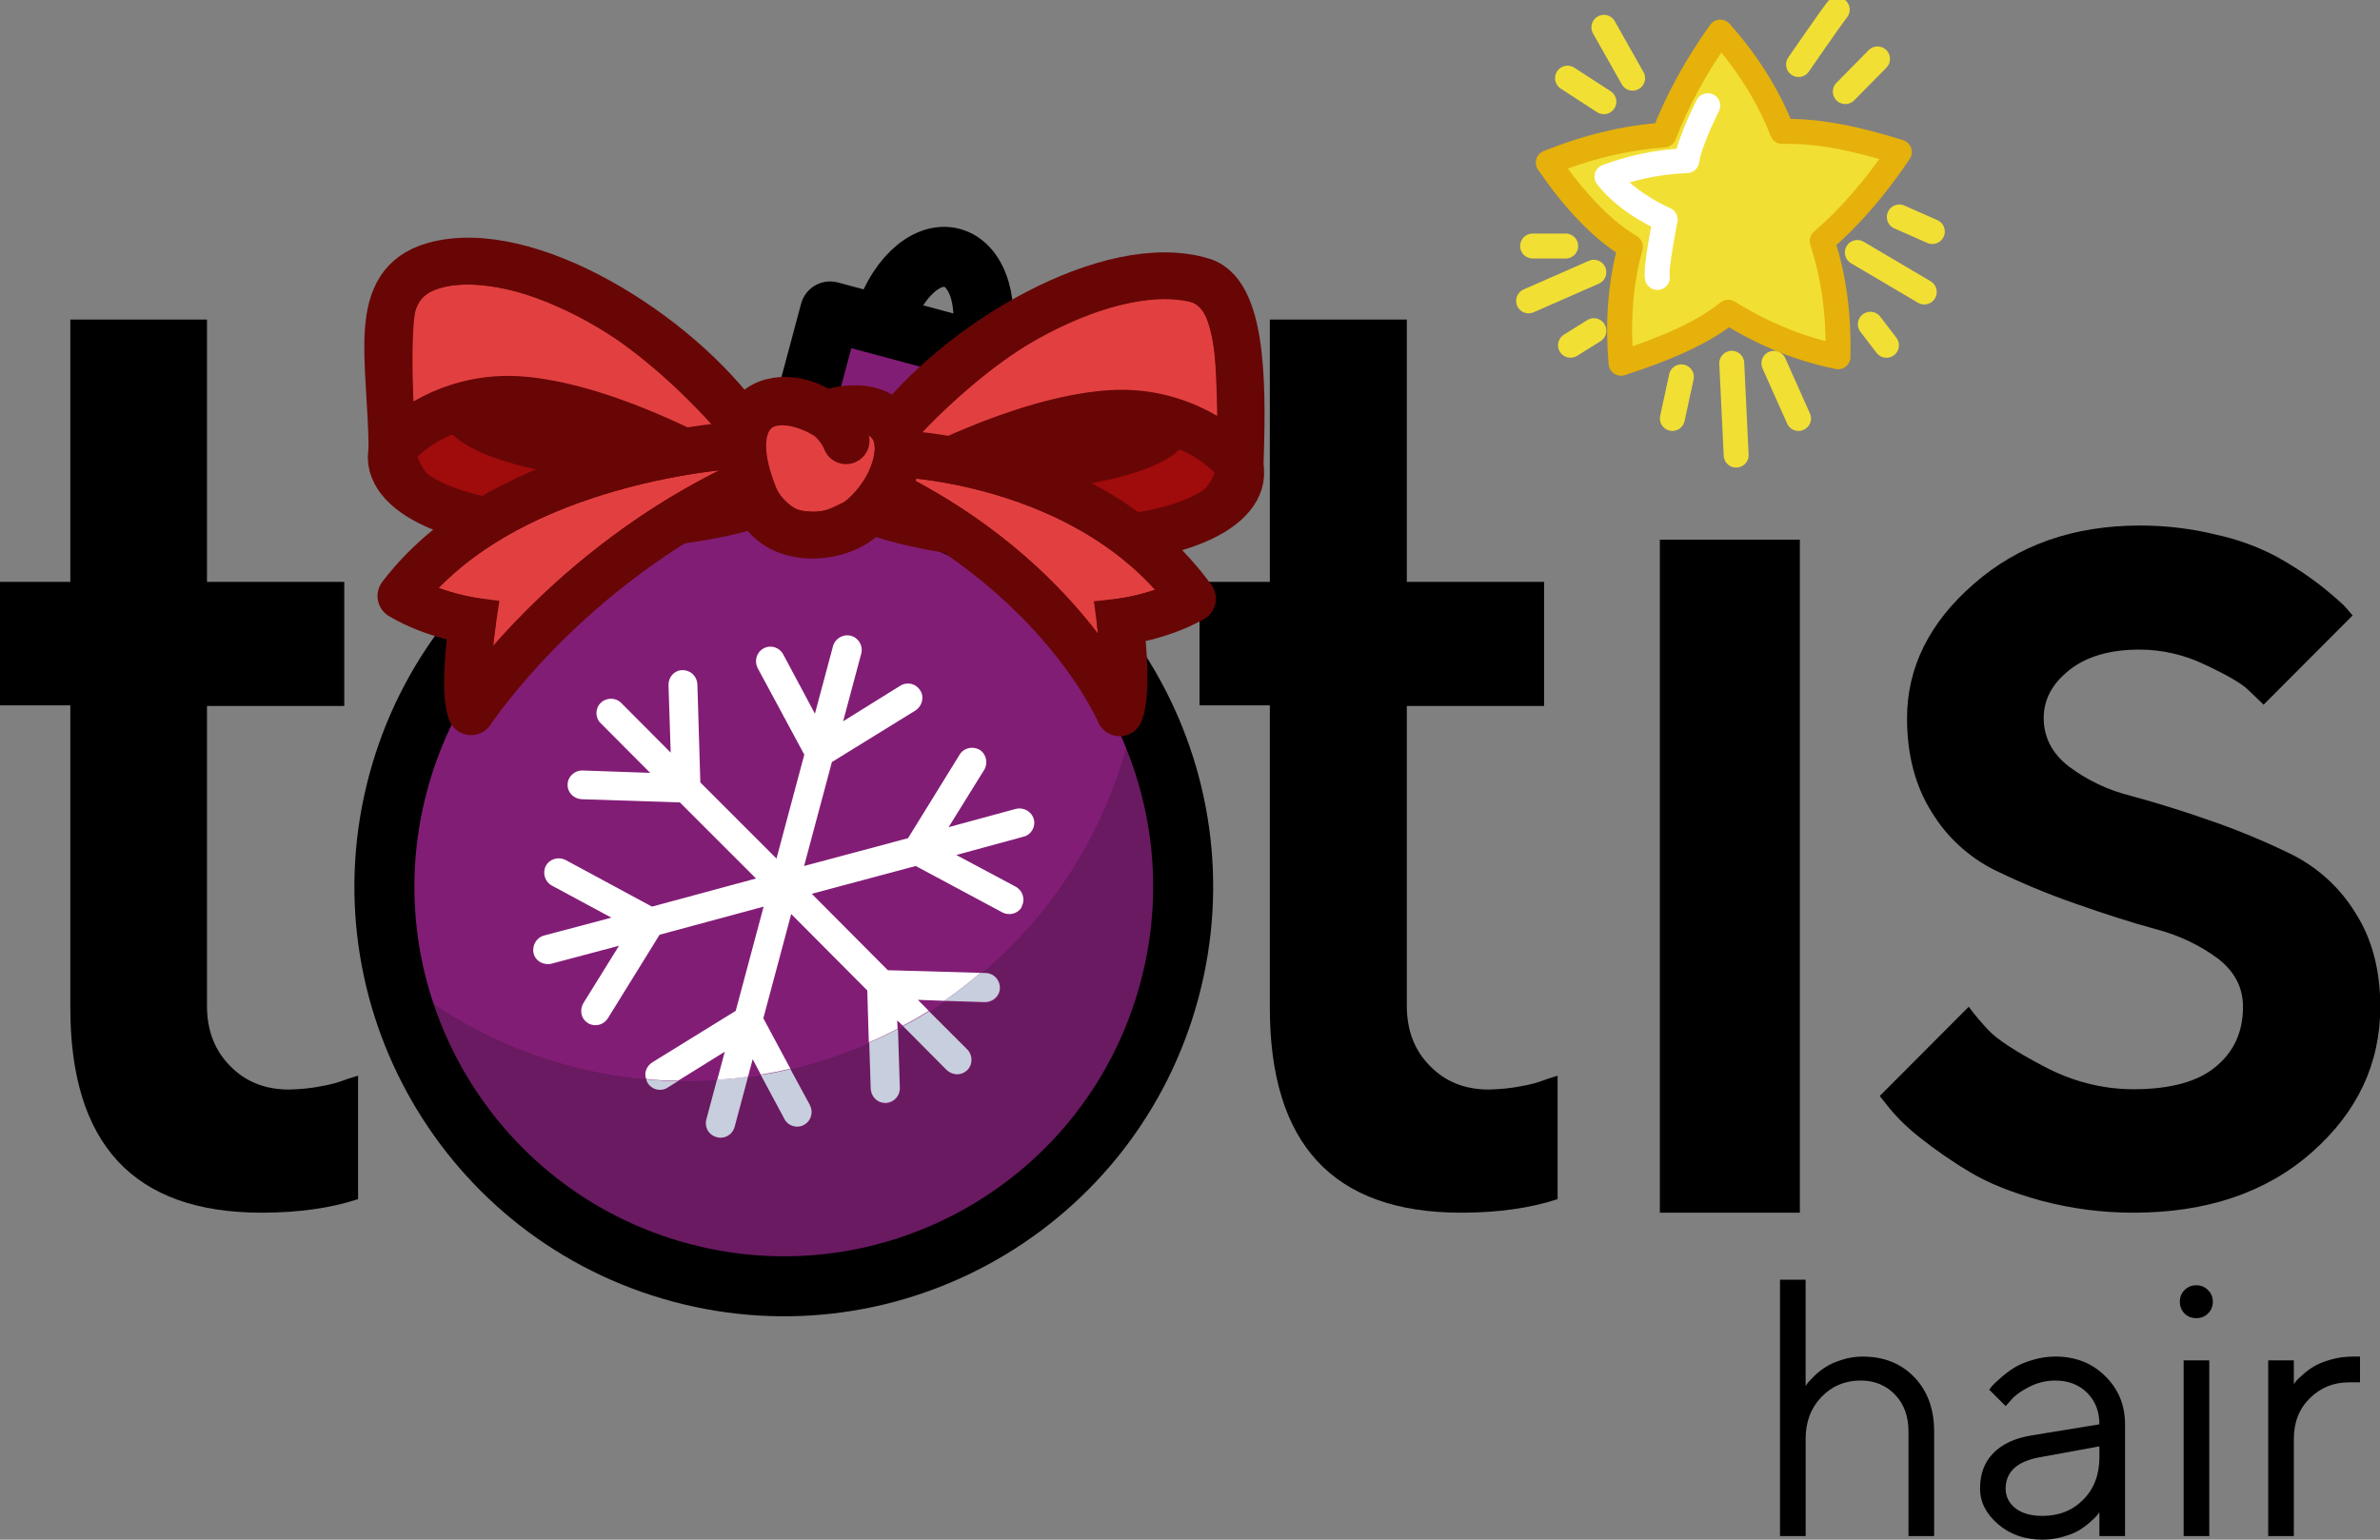 <svg width="119" height="77" viewBox="0 0 119 77" fill="none" xmlns="http://www.w3.org/2000/svg">
<rect x="0" y="0" width="119" height="77" fill="#808080" stroke="none"/>
<g clip-path="url(#clip0_13101_29689)">
<path d="M89.993 26.99H82.992V60.648H89.993V26.99Z" fill="black"/>
<path d="M117.632 30.778L113.179 35.243C112.995 35.058 112.734 34.812 112.396 34.489C112.058 34.165 111.336 33.749 110.246 33.241C109.233 32.749 108.112 32.487 106.976 32.487C105.502 32.487 104.335 32.826 103.475 33.503C102.615 34.181 102.185 34.981 102.185 35.905C102.185 36.86 102.599 37.676 103.429 38.322C104.35 39.015 105.409 39.523 106.546 39.801C107.789 40.139 109.141 40.555 110.584 41.063C111.966 41.541 113.317 42.11 114.638 42.757C115.927 43.419 117.002 44.404 117.77 45.651C118.599 46.945 119.014 48.515 119.014 50.348C119.014 53.181 117.878 55.614 115.59 57.63C113.302 59.648 110.323 60.648 106.668 60.648C105.118 60.648 103.567 60.448 102.062 60.048C100.603 59.648 99.406 59.17 98.469 58.6C97.609 58.092 96.795 57.523 96.012 56.907C95.459 56.476 94.937 55.983 94.492 55.444L93.985 54.813L98.438 50.348C98.745 50.763 99.068 51.148 99.421 51.518C99.851 51.98 100.788 52.596 102.231 53.35C103.597 54.074 105.118 54.474 106.668 54.474C108.496 54.474 109.878 54.105 110.784 53.35C111.705 52.596 112.15 51.595 112.15 50.348C112.15 49.393 111.736 48.592 110.906 47.946C109.97 47.253 108.91 46.76 107.789 46.468C106.546 46.129 105.21 45.698 103.766 45.19C102.384 44.712 101.033 44.143 99.728 43.511C98.438 42.865 97.348 41.864 96.596 40.632C95.766 39.323 95.352 37.753 95.352 35.92C95.352 33.395 96.457 31.147 98.684 29.207C100.91 27.252 103.674 26.282 107.006 26.282C108.296 26.282 109.586 26.436 110.83 26.744C111.889 26.975 112.903 27.344 113.855 27.852C114.576 28.253 115.267 28.699 115.912 29.192C116.357 29.531 116.787 29.9 117.202 30.285L117.632 30.778Z" fill="black"/>
<path d="M90.281 64V69.311C90.305 69.275 90.34 69.225 90.389 69.159C90.443 69.093 90.556 68.975 90.729 68.801C90.908 68.629 91.1 68.479 91.302 68.354C91.506 68.223 91.772 68.106 92.1 68.005C92.428 67.898 92.772 67.844 93.131 67.844C94.195 67.844 95.054 68.187 95.713 68.872C96.376 69.558 96.707 70.466 96.707 71.599V76.821H95.425V71.6C95.425 70.831 95.201 70.215 94.753 69.749C94.305 69.278 93.732 69.042 93.033 69.042C92.25 69.042 91.595 69.317 91.07 69.865C90.545 70.412 90.282 71.113 90.282 71.966V76.821H89V64H90.281ZM101.573 71.787L104.97 71.232C104.97 70.582 104.763 70.056 104.352 69.65C103.94 69.245 103.411 69.042 102.766 69.042C102.3 69.042 101.86 69.15 101.449 69.364C101.042 69.572 100.747 69.787 100.562 70.007L100.284 70.32L99.459 69.497C99.494 69.45 99.543 69.389 99.602 69.318C99.668 69.24 99.806 69.109 100.015 68.925C100.23 68.734 100.454 68.564 100.687 68.415C100.921 68.265 101.225 68.135 101.601 68.021C101.983 67.902 102.372 67.842 102.766 67.842C103.77 67.842 104.6 68.167 105.257 68.817C105.92 69.467 106.252 70.271 106.252 71.231V76.821H104.97V75.632C104.945 75.668 104.908 75.718 104.854 75.784C104.806 75.844 104.693 75.954 104.514 76.115C104.341 76.27 104.152 76.41 103.949 76.535C103.746 76.655 103.477 76.762 103.142 76.857C102.814 76.953 102.473 77 102.121 77C101.242 77 100.501 76.74 99.898 76.222C99.3 75.704 99.002 75.11 99.002 74.443C99.002 73.71 99.223 73.12 99.665 72.673C100.106 72.219 100.743 71.924 101.573 71.787ZM102.119 75.811C102.949 75.811 103.631 75.541 104.163 74.998C104.7 74.456 104.97 73.753 104.97 72.888V72.334L101.94 72.888C100.84 73.097 100.288 73.615 100.281 74.443C100.281 74.837 100.443 75.165 100.766 75.426C101.095 75.682 101.546 75.811 102.119 75.811ZM109.182 76.821V68.032H110.464V76.821H109.182ZM109.226 65.69C109.071 65.528 108.993 65.332 108.993 65.1C108.993 64.867 109.07 64.673 109.226 64.518C109.388 64.357 109.585 64.277 109.817 64.277C110.051 64.277 110.245 64.358 110.4 64.518C110.562 64.673 110.642 64.867 110.642 65.1C110.642 65.333 110.561 65.529 110.4 65.69C110.245 65.844 110.051 65.922 109.817 65.922C109.585 65.922 109.388 65.846 109.226 65.69ZM118 67.845V69.132H117.444C116.685 69.132 116.036 69.395 115.499 69.918C114.962 70.444 114.692 71.125 114.692 71.966V76.821H113.41V68.032H114.692V69.221C114.716 69.185 114.752 69.138 114.8 69.078C114.847 69.012 114.962 68.902 115.14 68.747C115.32 68.585 115.51 68.445 115.714 68.327C115.923 68.202 116.198 68.091 116.538 67.996C116.885 67.895 117.25 67.844 117.632 67.844H118V67.845Z" fill="black"/>
<path d="M17.397 53.95C16.967 54.12 16.537 54.243 16.076 54.32C15.539 54.428 15.002 54.474 14.449 54.489C13.267 54.489 12.284 54.105 11.516 53.319C10.733 52.534 10.349 51.533 10.349 50.301V35.305H17.213V29.099H10.349V15.981H3.516V29.099H0V35.274H3.516V50.348C3.501 57.215 6.679 60.648 13.082 60.648C14.94 60.648 16.537 60.417 17.904 59.971V53.797L17.397 53.95Z" fill="black"/>
<path d="M77.388 53.95C76.959 54.12 76.529 54.243 76.068 54.32C75.531 54.428 74.993 54.474 74.44 54.489C73.258 54.489 72.275 54.105 71.507 53.319C70.724 52.534 70.341 51.533 70.341 50.301V35.305H77.204V29.099H70.341V15.981H63.492V29.099H59.976V35.274H63.492V50.348C63.477 57.215 66.655 60.648 73.058 60.648C74.916 60.648 76.513 60.417 77.88 59.971V53.797L77.388 53.95Z" fill="black"/>
<path d="M91.902 17.838C90.041 17.472 88.212 16.726 86.411 15.617C85.12 16.663 83.216 17.466 81.052 18.167C80.886 16.173 81.001 14.225 81.52 12.343C80.042 11.458 78.687 9.978 77.414 8.133C79.335 7.362 81.263 6.885 83.195 6.755C83.861 5.024 84.8 3.306 86.013 1.605C87.388 3.143 88.42 4.801 89.117 6.577C90.84 6.517 92.832 6.93 94.968 7.604C93.773 9.38 92.487 10.872 91.106 12.056C91.712 13.872 91.944 15.811 91.902 17.844V17.838Z" fill="#F2DF33"/>
<path d="M91.902 17.838C90.041 17.472 88.212 16.726 86.411 15.617C85.12 16.663 83.216 17.466 81.052 18.167C80.886 16.173 81.001 14.225 81.52 12.343C80.042 11.458 78.687 9.978 77.414 8.133C79.335 7.362 81.263 6.885 83.195 6.755C83.861 5.024 84.8 3.306 86.013 1.605C87.388 3.143 88.42 4.801 89.117 6.577C90.84 6.517 92.832 6.93 94.968 7.604C93.773 9.38 92.487 10.872 91.106 12.056C91.712 13.872 91.944 15.811 91.902 17.844V17.838Z" stroke="#E5B10A" stroke-width="1.247" stroke-linecap="round" stroke-linejoin="round"/>
<path d="M82.869 13.877C82.761 13.494 83.258 10.978 83.258 10.978C83.258 10.978 81.394 10.192 80.35 8.833C81.454 8.447 82.646 8.105 84.342 8.033C84.477 7.066 85.389 5.284 85.389 5.284" stroke="white" stroke-width="1.247" stroke-linecap="round" stroke-linejoin="round"/>
<path d="M89.928 3.227C89.928 3.227 91.54 0.886 91.862 0.484" stroke="#F2DF33" stroke-width="1.247" stroke-linecap="round" stroke-linejoin="round"/>
<path d="M92.266 4.58L93.877 2.946" stroke="#F2DF33" stroke-width="1.247" stroke-linecap="round" stroke-linejoin="round"/>
<path d="M94.966 10.851L96.617 11.579" stroke="#F2DF33" stroke-width="1.247" stroke-linecap="round" stroke-linejoin="round"/>
<path d="M92.867 12.627L96.213 14.602" stroke="#F2DF33" stroke-width="1.247" stroke-linecap="round" stroke-linejoin="round"/>
<path d="M93.517 16.216L94.323 17.267" stroke="#F2DF33" stroke-width="1.247" stroke-linecap="round" stroke-linejoin="round"/>
<path d="M84.069 18.846L83.619 20.927" stroke="#F2DF33" stroke-width="1.247" stroke-linecap="round" stroke-linejoin="round"/>
<path d="M79.692 16.538L78.525 17.266" stroke="#F2DF33" stroke-width="1.247" stroke-linecap="round" stroke-linejoin="round"/>
<path d="M79.692 13.615L76.431 15.047" stroke="#F2DF33" stroke-width="1.247" stroke-linecap="round" stroke-linejoin="round"/>
<path d="M78.284 12.304H76.631" stroke="#F2DF33" stroke-width="1.247" stroke-linecap="round" stroke-linejoin="round"/>
<path d="M80.194 5.087L78.377 3.909" stroke="#F2DF33" stroke-width="1.247" stroke-linecap="round" stroke-linejoin="round"/>
<path d="M81.631 3.91L80.195 1.366" stroke="#F2DF33" stroke-width="1.247" stroke-linecap="round" stroke-linejoin="round"/>
<path d="M86.588 18.167L86.808 22.761" stroke="#F2DF33" stroke-width="1.247" stroke-linecap="round" stroke-linejoin="round"/>
<path d="M88.695 18.17L89.926 20.928" stroke="#F2DF33" stroke-width="1.247" stroke-linecap="round" stroke-linejoin="round"/>
<path d="M45.449 20.949C46.784 21.307 48.348 19.795 48.943 17.571C49.538 15.348 48.938 13.255 47.604 12.897C46.269 12.539 44.705 14.051 44.11 16.275C43.515 18.498 44.115 20.591 45.449 20.949Z" stroke="black" stroke-width="3" stroke-linecap="round" stroke-linejoin="round"/>
<path d="M51.094 18.149L41.504 15.575L38.936 25.174L48.526 27.747L51.094 18.149Z" fill="#137BDA"/>
<path d="M47.657 17.227L41.504 15.575L39.503 23.056L45.656 24.707L47.657 17.227Z" fill="#821D76"/>
<path d="M51.094 18.149L41.504 15.575L38.936 25.174L48.526 27.747L51.094 18.149Z" stroke="black" stroke-width="3" stroke-linecap="round" stroke-linejoin="round"/>
<path d="M57.992 49.387C55.211 59.781 44.539 65.947 34.155 63.16C23.771 60.373 17.607 49.688 20.387 39.294C23.168 28.9 33.84 22.735 44.224 25.521C54.608 28.308 60.772 38.993 57.992 49.387Z" fill="#821D76" stroke="black"/>
<path d="M58.477 49.502C55.624 60.167 44.684 66.488 34.043 63.632C26.645 61.646 21.353 55.751 19.747 48.767C22.208 50.812 25.129 52.401 28.416 53.283C29.721 53.633 31.01 53.867 32.316 53.976C32.33 54.044 32.348 54.097 32.381 54.154C32.48 54.325 32.629 54.43 32.809 54.478C32.989 54.526 33.204 54.504 33.379 54.39L33.901 54.063C34.556 54.078 35.22 54.063 35.862 54.01L35.331 55.992C35.227 56.383 35.457 56.783 35.848 56.888C36.238 56.992 36.633 56.776 36.742 56.371L37.409 53.877C37.628 53.84 37.843 53.817 38.048 53.775L39.228 55.976C39.323 56.162 39.498 56.29 39.678 56.338C39.858 56.386 40.039 56.37 40.211 56.272C40.564 56.093 40.685 55.642 40.506 55.288L39.526 53.48C40.88 53.167 42.192 52.714 43.463 52.17L43.538 54.476C43.548 54.801 43.777 55.087 44.077 55.168C44.137 55.184 44.212 55.204 44.295 55.194C44.683 55.186 44.998 54.852 44.993 54.448L44.899 51.493C44.899 51.493 45.07 51.394 45.166 51.339L47.345 53.534C47.434 53.622 47.561 53.688 47.681 53.721C47.921 53.785 48.194 53.729 48.374 53.536C48.657 53.258 48.654 52.79 48.376 52.506L46.459 50.591C46.726 50.437 46.981 50.264 47.236 50.092L49.278 50.156C49.677 50.167 50.018 49.856 50.028 49.456C50.039 49.056 49.724 48.73 49.329 48.705L49.057 48.697C52.505 45.79 55.118 41.855 56.372 37.168C56.565 36.447 56.72 35.748 56.833 35.022C59.106 39.335 59.842 44.459 58.484 49.536L58.477 49.502Z" fill="#691A60"/>
<path d="M34.026 63.643C44.677 66.501 55.623 60.177 58.475 49.517C61.327 38.856 55.004 27.897 44.353 25.038C33.702 22.18 22.756 28.504 19.904 39.165C17.052 49.825 23.375 60.784 34.026 63.643Z" stroke="black" stroke-width="3" stroke-linecap="round" stroke-linejoin="round"/>
<path d="M33.904 54.064L33.382 54.391C33.207 54.505 32.992 54.528 32.812 54.48C32.646 54.435 32.482 54.327 32.383 54.155C32.351 54.098 32.318 54.041 32.319 53.977C32.853 54.024 33.387 54.071 33.919 54.068L33.904 54.064Z" fill="#C7CEDD"/>
<path d="M37.398 53.858L36.731 56.352C36.626 56.743 36.242 56.978 35.836 56.869C35.431 56.76 35.211 56.379 35.32 55.974L35.85 53.991C36.371 53.969 36.885 53.914 37.387 53.839L37.398 53.858Z" fill="#C7CEDD"/>
<path d="M40.202 56.252C40.03 56.351 39.849 56.367 39.669 56.319C39.489 56.27 39.314 56.143 39.219 55.957L38.039 53.756C38.541 53.682 39.032 53.588 39.517 53.46L40.497 55.269C40.675 55.623 40.559 56.059 40.202 56.252Z" fill="#C7CEDD"/>
<path d="M44.293 55.16C44.293 55.16 44.15 55.154 44.075 55.133C43.775 55.053 43.557 54.785 43.536 54.441L43.462 52.135C43.952 51.928 44.43 51.703 44.898 51.458L44.992 54.413C44.996 54.817 44.686 55.136 44.293 55.16Z" fill="#C7CEDD"/>
<path d="M48.363 53.515C48.167 53.704 47.91 53.764 47.67 53.699C47.55 53.667 47.438 53.605 47.334 53.512L45.155 51.318C45.603 51.084 46.041 50.831 46.448 50.57L48.365 52.485C48.643 52.769 48.646 53.237 48.363 53.515Z" fill="#C7CEDD"/>
<path d="M49.257 50.116L47.215 50.051C47.844 49.624 48.451 49.16 49.021 48.652L49.292 48.661C49.692 48.671 50.003 49.012 49.992 49.412C49.982 49.812 49.641 50.123 49.242 50.112L49.257 50.116Z" fill="#C7CEDD"/>
<path d="M51.096 45.345C50.936 45.641 50.595 45.774 50.28 45.69C50.22 45.674 50.175 45.662 50.119 45.631L45.786 43.309L40.588 44.7L44.391 48.521L49.02 48.653C48.45 49.16 47.828 49.621 47.215 50.052L45.893 50.003L46.437 50.552C46.011 50.824 45.573 51.077 45.144 51.299L44.862 51.031L44.877 51.453C44.41 51.698 43.931 51.924 43.441 52.131L43.364 49.534L39.561 45.712L38.167 50.925L39.519 53.445C39.019 53.569 38.528 53.662 38.04 53.741L37.635 52.972L37.402 53.843C36.899 53.917 36.386 53.973 35.865 53.994L36.239 52.597L33.905 54.048C33.373 54.05 32.85 54.022 32.305 53.956C32.193 53.653 32.33 53.319 32.605 53.135L36.786 50.554L38.181 45.342L32.979 46.747L30.399 50.917C30.229 51.194 29.903 51.332 29.587 51.247C29.527 51.231 29.453 51.211 29.401 51.165C29.053 50.959 28.963 50.516 29.168 50.169L30.95 47.298L27.573 48.195C27.452 48.227 27.309 48.221 27.189 48.188C26.949 48.124 26.741 47.939 26.681 47.682C26.59 47.303 26.811 46.896 27.194 46.789L30.57 45.892L27.59 44.287C27.239 44.096 27.114 43.66 27.29 43.305C27.48 42.953 27.916 42.829 28.271 43.004L32.599 45.341L37.801 43.935L33.994 40.129L29.082 39.97C29.082 39.97 28.974 39.957 28.913 39.941C28.598 39.856 28.369 39.569 28.379 39.234C28.389 38.834 28.73 38.523 29.129 38.533L32.508 38.651L30.035 36.168C29.753 35.9 29.75 35.432 30.034 35.154C30.317 34.875 30.785 34.872 31.062 35.156L33.535 37.639L33.425 34.26C33.421 33.856 33.72 33.518 34.123 33.514C34.527 33.509 34.846 33.82 34.869 34.213L35.017 39.131L38.824 42.938L40.215 37.74L37.883 33.411C37.704 33.058 37.82 32.622 38.178 32.428C38.535 32.234 38.967 32.366 39.16 32.724L40.746 35.693L41.651 32.313C41.751 31.938 42.155 31.692 42.545 31.797C42.935 31.901 43.166 32.301 43.061 32.692L42.157 36.072L45.013 34.294C45.36 34.081 45.799 34.183 46.012 34.53C46.228 34.862 46.108 35.313 45.776 35.53L41.595 38.111L40.205 43.309L45.402 41.918L47.986 37.733C48.187 37.4 48.649 37.298 48.981 37.5C49.313 37.702 49.414 38.164 49.213 38.496L47.431 41.367L50.797 40.451C51.175 40.359 51.582 40.581 51.689 40.964C51.796 41.347 51.559 41.75 51.181 41.842L47.815 42.758L50.785 44.344C51.136 44.535 51.275 44.975 51.085 45.326L51.096 45.345Z" fill="white"/>
<path d="M22.192 21.245C22.491 21.115 22.753 21.029 22.949 20.973L36.849 24.827C36.667 24.861 36.441 24.902 36.179 24.948C35.444 25.077 34.425 25.244 33.285 25.4C30.988 25.713 28.266 25.968 26.397 25.78L26.396 25.78C24.44 25.583 23.006 25.365 21.984 24.87C21.095 24.441 20.504 23.795 20.2 22.652C20.845 21.945 21.586 21.509 22.192 21.245ZM23.309 20.888L23.309 20.888L23.309 20.888Z" fill="#A00B0B" stroke="#680606" stroke-width="1.17"/>
<path d="M36.291 21.151C36.325 21.191 36.356 21.226 36.382 21.257C36.429 22.065 36.487 22.689 36.545 23.165C35.667 22.66 34.475 22.037 33.135 21.444C31.067 20.529 28.594 19.661 26.342 19.431L26.341 19.43C24.029 19.197 22.238 19.862 21.03 20.56C20.677 20.763 20.373 20.97 20.122 21.156C20.098 20.652 20.073 20.018 20.058 19.348C20.021 17.811 20.037 16.176 20.199 15.402C20.331 14.774 20.779 14.184 21.74 13.87C22.728 13.548 24.266 13.523 26.491 14.14C29.131 14.899 31.626 16.692 33.486 18.334C34.41 19.15 35.166 19.918 35.689 20.481C35.95 20.762 36.154 20.992 36.291 21.151Z" fill="#E24040" stroke="#680606" stroke-width="1.17"/>
<path d="M37.167 21.324C33.889 16.658 26.317 11.965 21.691 13.282C18.437 14.209 19.569 17.937 19.602 22.495C19.602 22.495 22.074 19.083 27.623 20.346C33.166 21.61 37.587 24.558 37.587 24.558" stroke="#680606" stroke-width="2.341" stroke-linecap="round" stroke-linejoin="round"/>
<path d="M19.602 22.502C19.129 24.609 22.825 26.449 28.605 26.401C34.392 26.348 37.473 25.31 37.473 25.31" stroke="#680606" stroke-width="2.341" stroke-linecap="round" stroke-linejoin="round"/>
<path d="M23.214 20.316C22.938 21.776 29.745 23.355 34.265 22.733" stroke="#680606" stroke-width="2.341" stroke-linecap="round" stroke-linejoin="round"/>
<path d="M36.602 23.717C36.616 23.76 36.63 23.801 36.645 23.841C32.275 25.945 28.931 28.73 26.659 31.018C25.477 32.208 24.583 33.266 23.982 34.029C23.976 34.038 23.969 34.047 23.962 34.055C23.965 33.698 23.984 33.318 24.012 32.951C24.049 32.465 24.099 32.011 24.141 31.678C24.161 31.512 24.18 31.377 24.193 31.284C24.199 31.237 24.204 31.201 24.208 31.177L24.212 31.149L24.213 31.143L24.213 31.142L24.213 31.141L24.213 31.141L24.213 31.141L24.303 30.552L23.713 30.473L23.713 30.473L23.713 30.473L23.713 30.473L23.713 30.473L23.711 30.473L23.698 30.471C23.686 30.469 23.667 30.466 23.642 30.462C23.591 30.454 23.515 30.441 23.418 30.422C23.223 30.385 22.945 30.325 22.616 30.235C22.124 30.101 21.532 29.904 20.945 29.623C23.502 26.621 27.343 24.922 30.683 23.973C32.44 23.473 34.036 23.187 35.192 23.027C35.691 22.957 36.108 22.911 36.419 22.882C36.45 23.199 36.525 23.488 36.602 23.717Z" fill="#E24040" stroke="#680606" stroke-width="1.17"/>
<path d="M37.016 22.247C37.016 22.247 25.356 22.828 20.046 29.806C21.704 30.793 23.635 31.053 23.635 31.053C23.635 31.053 23.111 34.482 23.555 35.595C23.555 35.595 28.32 28.313 37.411 24.127C37.411 24.127 36.864 23.17 37.016 22.247Z" stroke="#680606" stroke-width="2.341" stroke-linecap="round" stroke-linejoin="round"/>
<path d="M45.38 25.389C45.118 25.337 44.892 25.29 44.711 25.252L47.401 23.842C47.411 23.844 47.421 23.846 47.43 23.848C47.551 23.871 47.697 23.89 47.859 23.905C48.185 23.937 48.61 23.959 49.1 23.967C50.08 23.984 51.345 23.947 52.639 23.817C53.928 23.686 55.269 23.461 56.39 23.091C57.298 22.792 58.17 22.363 58.698 21.722C58.893 21.782 59.154 21.875 59.45 22.012C60.05 22.289 60.781 22.742 61.409 23.462C61.078 24.597 60.473 25.229 59.574 25.639C58.54 26.109 57.101 26.295 55.137 26.446L55.137 26.446C53.265 26.591 50.551 26.274 48.262 25.908C47.127 25.726 46.112 25.535 45.38 25.389Z" fill="#A00B0B" stroke="#680606" stroke-width="1.17"/>
<path d="M48.505 21.962C47.153 22.524 45.949 23.119 45.062 23.602C45.13 23.125 45.204 22.496 45.27 21.68C45.294 21.653 45.321 21.623 45.351 21.59C45.492 21.435 45.7 21.21 45.968 20.934C46.504 20.384 47.276 19.634 48.219 18.84C50.116 17.242 52.653 15.507 55.311 14.81C57.597 14.233 58.95 14.219 59.769 14.556C60.513 14.862 60.944 15.518 61.191 16.77L61.191 16.771C61.349 17.566 61.416 19.084 61.439 20.476C61.448 21.002 61.45 21.5 61.449 21.92C61.217 21.743 60.943 21.55 60.629 21.359C59.437 20.633 57.661 19.925 55.345 20.107C53.088 20.284 50.594 21.094 48.505 21.962Z" fill="#E24040" stroke="#680606" stroke-width="1.17"/>
<path d="M44.469 21.74C47.857 17.15 55.531 12.636 60.13 14.059C62.281 14.723 62.106 20.001 62.005 23.319C62.005 23.319 59.61 19.853 54.037 20.986C48.464 22.124 43.975 24.967 43.975 24.967" stroke="#680606" stroke-width="2.341" stroke-linecap="round" stroke-linejoin="round"/>
<path d="M62.005 23.325C62.428 25.443 58.693 27.199 52.912 27.012C47.132 26.826 44.073 25.714 44.073 25.714" stroke="#680606" stroke-width="2.341" stroke-linecap="round" stroke-linejoin="round"/>
<path d="M58.441 21.051C58.684 22.519 51.845 23.941 47.334 23.213" stroke="#680606" stroke-width="2.341" stroke-linecap="round" stroke-linejoin="round"/>
<path d="M55.949 30.521L55.947 30.521L55.946 30.521L55.946 30.521L55.946 30.521L55.946 30.521L55.353 30.586L55.43 31.178L55.43 31.178L55.43 31.178L55.43 31.179L55.43 31.18L55.431 31.187L55.434 31.214C55.437 31.238 55.442 31.274 55.447 31.321C55.458 31.415 55.474 31.55 55.49 31.717C55.524 32.05 55.565 32.505 55.59 32.991C55.603 33.243 55.613 33.501 55.615 33.753C55.204 33.093 54.64 32.274 53.895 31.369C52.09 29.172 49.228 26.466 44.936 24.269C44.951 24.23 44.967 24.189 44.982 24.147C45.066 23.912 45.15 23.614 45.187 23.284C45.44 23.304 45.766 23.335 46.152 23.384C47.134 23.509 48.496 23.747 50.015 24.202C52.892 25.064 56.283 26.687 58.732 29.737C58.137 30.005 57.54 30.189 57.045 30.311C56.715 30.392 56.437 30.446 56.242 30.478C56.144 30.494 56.068 30.505 56.018 30.512C55.992 30.516 55.973 30.518 55.961 30.52L55.949 30.521Z" fill="#E24040" stroke="#680606" stroke-width="1.17"/>
<path d="M44.603 22.665C44.603 22.665 54.475 22.843 59.624 29.942C57.941 30.893 56.01 31.103 56.01 31.103C56.01 31.103 56.458 34.542 55.982 35.647C55.982 35.647 53.151 28.932 44.163 24.537C44.163 24.537 44.73 23.594 44.602 22.671L44.603 22.665Z" stroke="#680606" stroke-width="2.341" stroke-linecap="round" stroke-linejoin="round"/>
<path d="M38.341 24.796L37.969 24.126C37.945 24.07 37.922 24.01 37.898 23.948C37.705 23.427 37.553 22.712 37.696 21.901C37.763 21.521 37.899 21.261 38.061 21.084C38.222 20.909 38.434 20.789 38.7 20.728C39.249 20.604 40.031 20.74 40.897 21.221L41.14 21.355L41.397 21.253C41.921 21.045 42.496 20.951 42.998 21.017C43.489 21.081 43.887 21.292 44.148 21.682C44.364 22.006 44.407 22.674 44.092 23.516C43.794 24.312 43.227 25.108 42.489 25.618C42.423 25.649 42.361 25.679 42.302 25.708C41.922 25.891 41.667 26.014 41.379 26.091C41.063 26.176 40.687 26.209 40.065 26.129C39.577 26.066 39.152 25.764 38.824 25.424C38.665 25.259 38.541 25.097 38.458 24.977C38.416 24.918 38.386 24.869 38.366 24.838C38.356 24.822 38.349 24.81 38.345 24.803L38.342 24.797L38.342 24.797C38.341 24.796 38.341 24.796 38.341 24.796Z" fill="#E24040" stroke="#680606" stroke-width="1.17"/>
<path d="M41.187 20.71C45.351 19.389 46.075 23.166 43.118 25.901C41.921 27.009 38.816 27.351 37.836 25.088C35.136 18.851 41.046 19.051 42.303 22.041" stroke="#680606" stroke-width="2.341" stroke-linecap="round" stroke-linejoin="round"/>
</g>
<defs>
<clipPath id="clip0_13101_29689">
<rect width="119" height="77" fill="white"/>
</clipPath>
</defs>
</svg>
